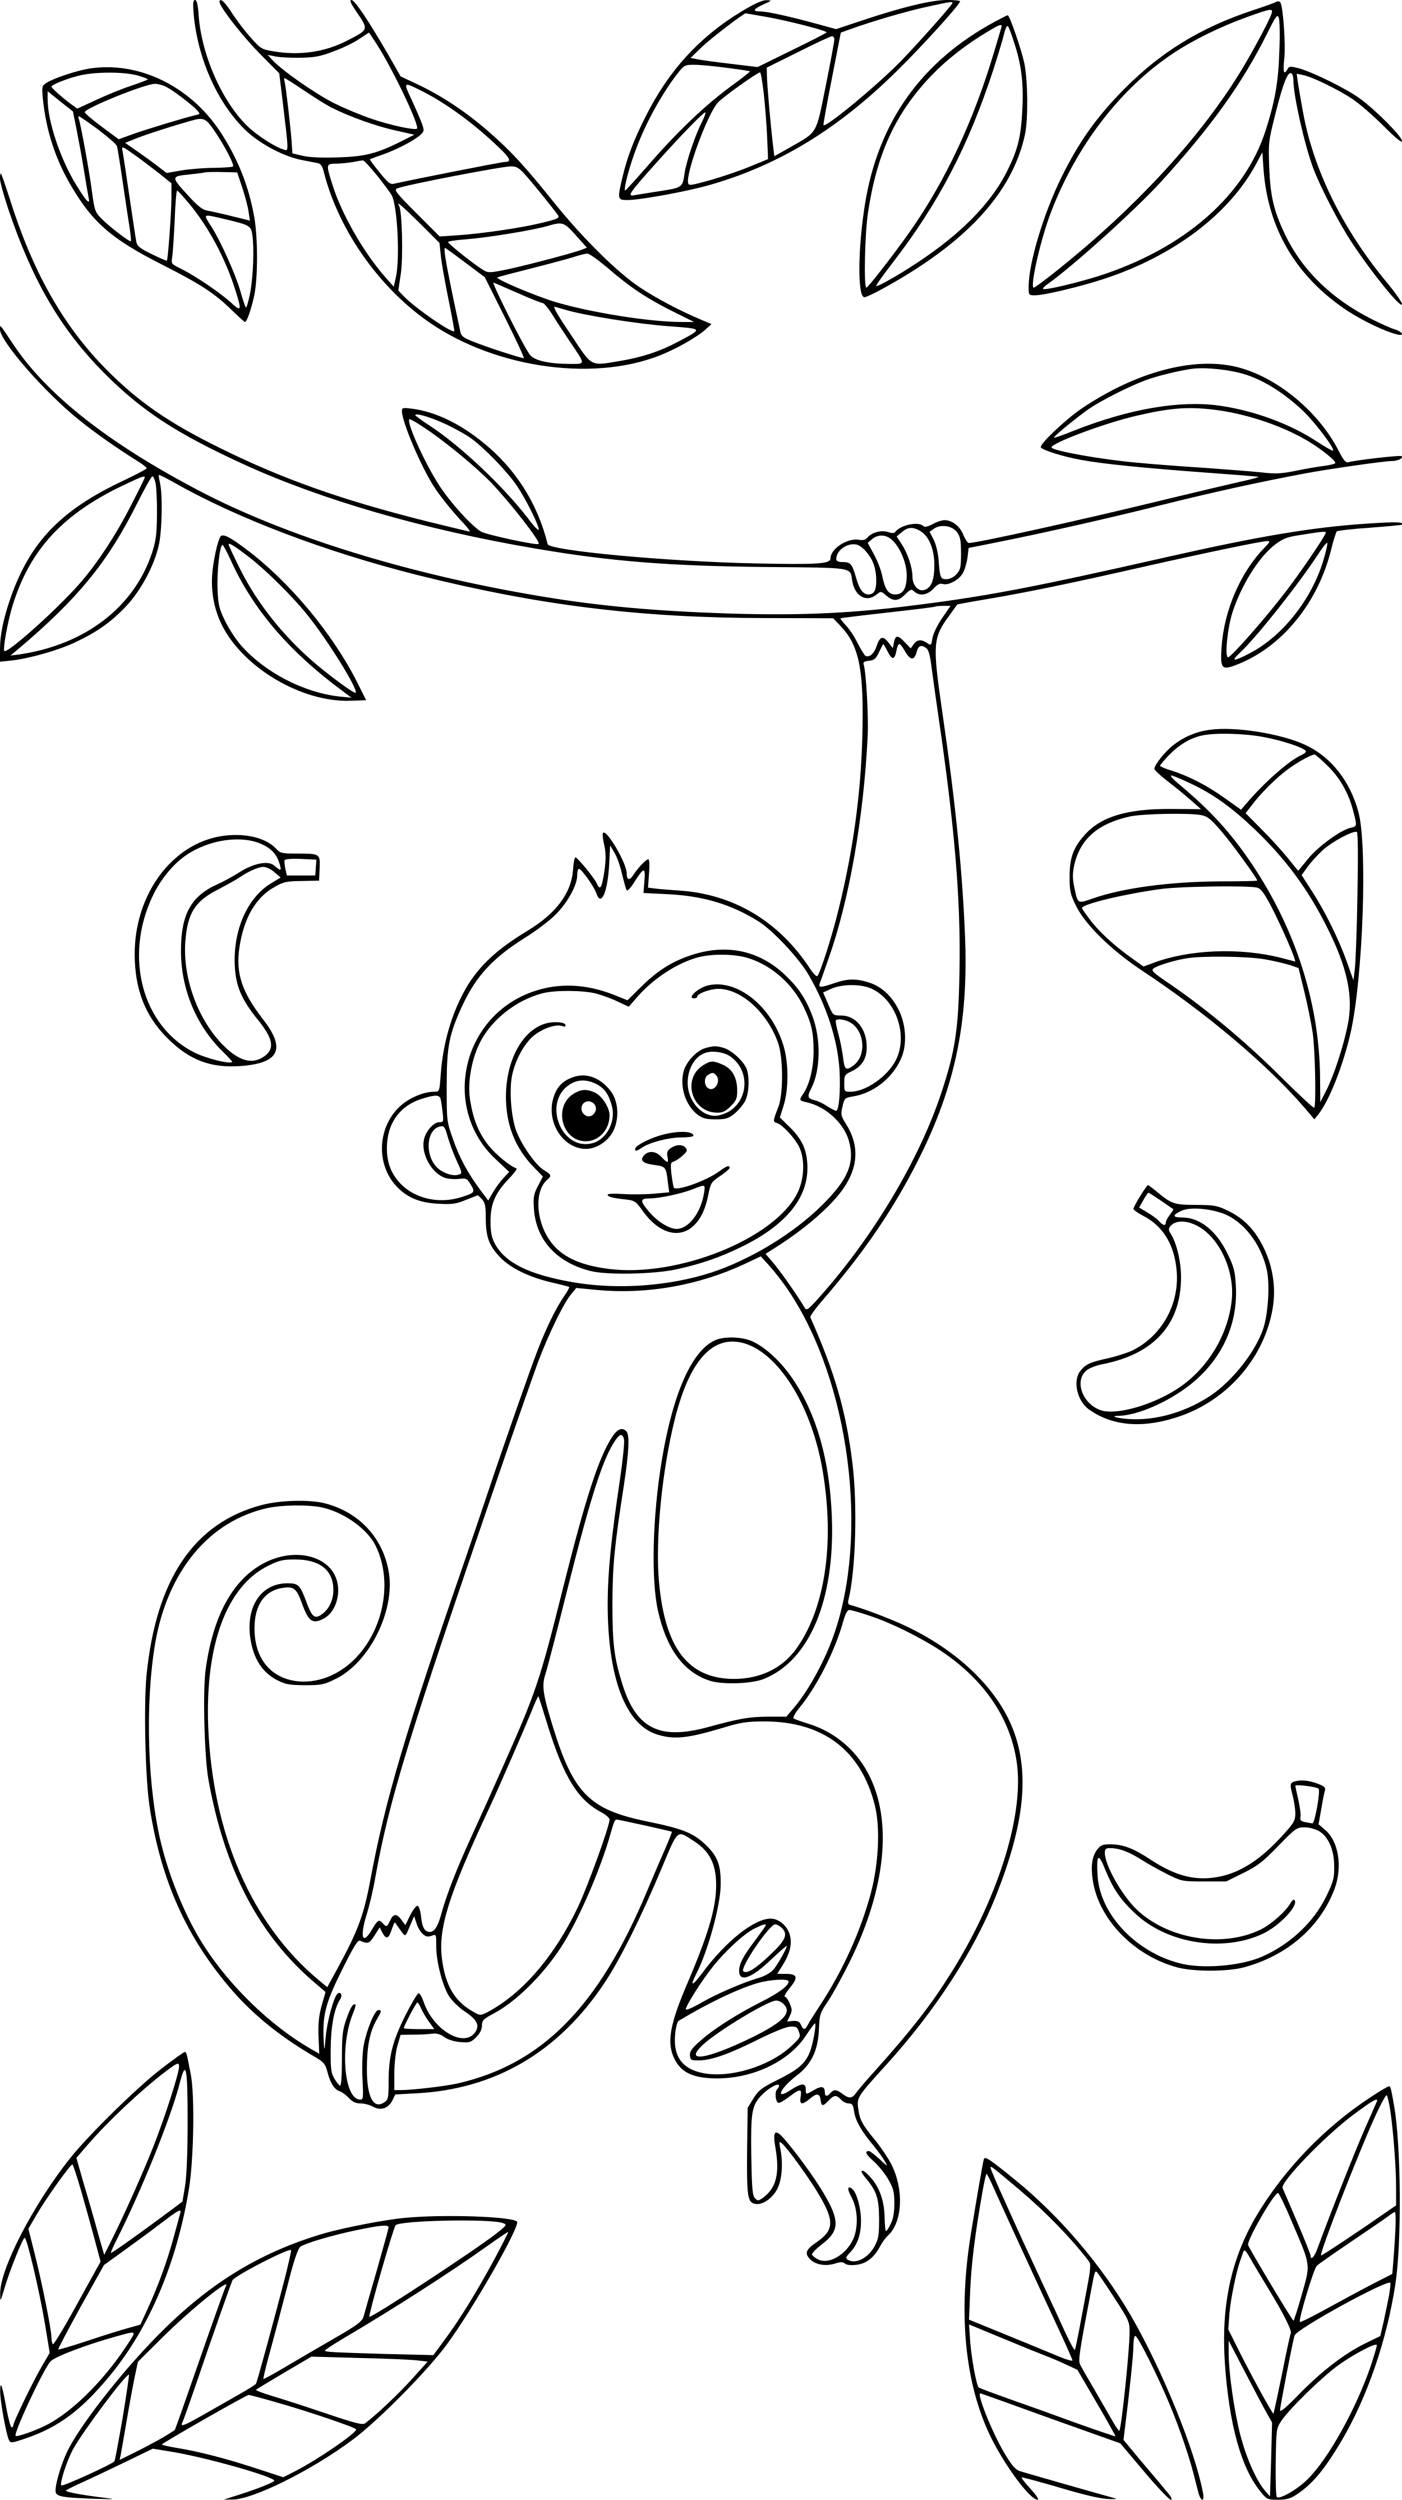 <?xml version="1.0" standalone="no"?>
<!DOCTYPE svg PUBLIC "-//W3C//DTD SVG 20010904//EN"
 "http://www.w3.org/TR/2001/REC-SVG-20010904/DTD/svg10.dtd">
<svg version="1.0" xmlns="http://www.w3.org/2000/svg"
 width="736pt" height="1312pt" viewBox="0 0 736 1312"
 preserveAspectRatio="xMidYMid meet">

<g transform="translate(0,1312) scale(0.1,-0.1)"
fill="#000000" stroke="none">
<path d="M1016 13053 c20 -241 128 -480 279 -622 75 -69 196 -133 290 -151 33
-6 70 -14 82 -16 17 -3 25 -15 33 -47 73 -289 270 -579 520 -765 344 -257 879
-342 1245 -197 84 33 195 96 238 135 l32 29 -50 21 c-114 48 -236 112 -325
171 -117 77 -302 260 -450 444 -156 195 -234 279 -355 383 -119 102 -244 184
-371 243 l-81 38 -66 116 c-104 179 -175 285 -192 285 -11 0 -5 -16 25 -60 66
-97 67 -94 -45 -152 -119 -62 -253 -81 -392 -57 -60 10 -66 14 -117 72 -30 33
-74 91 -98 128 -23 37 -49 68 -57 68 -8 1 -11 -5 -7 -16 17 -43 130 -185 217
-272 l95 -96 17 -140 c34 -283 33 -268 6 -260 -40 12 -111 56 -167 102 -142
120 -263 381 -279 601 -4 58 -10 82 -19 82 -10 0 -12 -16 -8 -67z m965 -170
c87 -138 222 -423 208 -438 -10 -10 -138 17 -237 51 -57 19 -148 57 -203 85
-98 50 -271 171 -319 224 l-25 27 40 -8 c22 -5 81 -8 130 -7 74 1 105 6 175
33 47 17 108 46 135 65 28 18 51 34 52 34 0 1 20 -29 44 -66z m-379 -242 c57
-38 121 -78 143 -88 89 -45 232 -96 328 -117 l102 -23 -65 -33 c-129 -65 -193
-82 -335 -86 -86 -3 -148 0 -185 8 l-55 13 -3 45 c-3 65 -32 312 -38 333 -3 9
-3 17 0 17 3 0 52 -31 108 -69z m613 1 c126 -63 278 -174 407 -299 58 -55 64
-73 28 -73 -17 0 -502 -96 -580 -114 -22 -5 -32 3 -78 60 -30 36 -52 67 -50
68 2 1 32 13 68 25 73 26 164 73 197 103 20 19 21 22 8 59 -8 22 -32 78 -54
125 -45 96 -45 96 54 46z m-235 -444 c36 -45 70 -91 76 -102 30 -54 44 -327
23 -428 l-12 -53 -44 50 c-113 128 -229 330 -277 483 -35 111 -35 112 17 113
23 0 62 4 87 8 25 5 50 9 55 9 6 1 39 -36 75 -80z m843 -73 c54 -66 102 -127
107 -136 8 -14 -5 -19 -83 -38 -109 -27 -315 -57 -446 -66 l-93 -6 -122 122
c-108 108 -119 123 -101 130 40 18 561 118 600 116 37 -2 44 -8 138 -122z
m-619 -177 l103 -103 7 -65 c3 -36 22 -139 40 -230 19 -91 32 -166 31 -168
-12 -13 -210 124 -267 185 l-27 28 13 87 c13 85 7 333 -9 358 -18 29 16 0 109
-92z m819 -63 l58 -65 -28 -11 c-49 -19 -345 -96 -420 -109 -71 -13 -73 -13
-110 12 -51 33 -167 127 -171 137 -1 5 41 11 95 15 107 8 349 47 428 70 79 23
85 21 148 -49z m-578 -145 l100 -75 106 -212 c59 -117 103 -213 99 -213 -15 0
-197 59 -261 85 -55 21 -68 31 -72 53 -73 339 -92 446 -80 440 5 -1 53 -37
108 -78z m746 -27 c115 -100 207 -161 344 -229 l109 -54 -66 0 c-166 0 -481
50 -666 106 -105 32 -311 119 -301 128 2 2 78 22 169 45 91 23 192 50 225 60
33 11 68 20 78 20 10 1 58 -34 108 -76z m-471 -132 c63 -28 121 -51 128 -51 7
0 29 -26 49 -57 19 -32 62 -97 95 -146 83 -123 83 -117 2 -117 -114 0 -191 18
-213 49 -38 52 -204 384 -190 378 8 -3 66 -29 129 -56z m245 -86 c97 -30 380
-75 542 -87 187 -14 186 -11 50 -83 -92 -49 -188 -81 -305 -100 -154 -26 -142
-32 -249 129 -81 120 -101 156 -90 156 1 0 25 -7 52 -15z"/>
<path d="M3893 13060 c-219 -132 -383 -310 -504 -552 -61 -121 -95 -209 -120
-313 -29 -121 -28 -125 25 -125 67 0 317 46 431 79 366 105 675 294 986 601
133 131 329 347 329 363 0 4 -31 7 -69 7 -80 0 -234 -37 -444 -107 l-138 -46
-102 28 c-150 41 -258 64 -294 65 -45 0 -41 11 15 37 45 20 46 21 16 22 -21 1
-63 -18 -131 -59z m1107 44 c0 -9 -185 -217 -272 -306 -122 -125 -391 -348
-405 -335 -2 3 18 113 44 245 l47 241 56 20 c111 40 289 92 395 115 122 27
135 29 135 20z m-969 -74 c118 -22 309 -71 308 -80 0 -3 -82 -45 -181 -93
l-181 -89 -141 17 c-78 9 -157 20 -176 24 l-35 7 60 58 c45 43 218 176 230
176 1 0 53 -9 116 -20z m349 -117 c0 -10 -20 -119 -45 -243 -52 -258 -41 -240
-187 -323 l-83 -47 -7 58 c-12 98 -32 325 -32 367 l-1 40 165 82 c91 46 171
83 178 83 6 0 12 -8 12 -17z m-565 -149 c66 -8 121 -17 122 -18 2 -2 -45 -39
-104 -82 -132 -97 -278 -236 -430 -411 -64 -73 -118 -133 -121 -133 -8 0 8 73
35 155 49 154 140 328 235 453 40 51 42 52 92 52 29 0 106 -7 171 -16z m194
-131 c7 -60 15 -162 18 -228 l5 -120 -90 -37 c-49 -21 -143 -53 -208 -72 -112
-31 -119 -32 -122 -15 -10 56 101 356 155 419 21 26 209 160 223 160 4 0 12
-48 19 -107z m-325 -155 c-35 -69 -81 -205 -90 -266 -11 -77 -11 -77 -136 -96
-62 -10 -121 -19 -130 -21 -38 -7 -22 15 126 180 124 138 238 255 248 255 5 0
-4 -24 -18 -52z"/>
<path d="M6699 13110 c-8 -5 -64 -25 -125 -45 -271 -90 -478 -217 -669 -409
-149 -150 -241 -280 -335 -471 -93 -190 -169 -445 -170 -567 0 -47 0 -48 33
-48 48 0 237 45 362 86 366 120 659 341 800 605 l32 60 6 -89 c23 -314 172
-565 440 -743 83 -54 196 -108 260 -124 42 -11 33 12 -10 26 -21 6 -74 30
-118 52 -214 107 -370 259 -460 448 -58 123 -76 198 -82 349 -5 133 -4 138 35
293 39 154 63 214 82 202 6 -4 10 -21 10 -38 0 -79 59 -340 104 -460 39 -103
137 -292 204 -392 108 -164 262 -352 262 -321 0 10 -36 61 -80 114 -230 277
-384 589 -439 890 -11 59 -23 129 -27 156 l-7 49 34 -7 c48 -9 186 -77 261
-127 35 -24 107 -86 161 -140 66 -66 97 -91 97 -79 0 24 -142 166 -224 225
-73 52 -248 138 -319 157 -44 11 -50 11 -58 -5 -19 -34 -25 -16 -17 56 8 70
-6 268 -20 293 -5 8 -13 9 -23 4z m-24 -62 c-12 -38 -110 -220 -175 -324 -217
-345 -542 -696 -944 -1018 -66 -53 -124 -96 -129 -96 -22 0 35 251 89 393 134
351 364 651 641 836 104 70 254 143 388 191 131 47 139 48 130 18z m41 -198
c-5 -162 -23 -262 -72 -415 -110 -343 -428 -620 -877 -764 -108 -34 -274 -74
-290 -68 -6 2 5 14 24 27 129 91 462 391 594 536 266 292 427 517 558 780 45
91 53 101 60 81 5 -12 7 -92 3 -177z"/>
<path d="M5224 13007 c-386 -208 -613 -526 -683 -957 -38 -236 -40 -490 -3
-490 8 0 49 19 91 42 443 242 686 506 752 813 17 84 15 284 -4 375 -17 76 -77
250 -87 250 -3 0 -32 -15 -66 -33z m32 -34 c-3 -10 -19 -64 -36 -121 -108
-364 -256 -681 -443 -947 -88 -125 -220 -294 -229 -295 -14 0 -8 281 8 389 46
313 145 528 335 726 78 81 181 162 294 229 66 40 79 44 71 19z m67 -74 c39
-117 51 -214 44 -352 -7 -144 -23 -211 -79 -323 -77 -156 -218 -306 -423 -449
-111 -78 -265 -167 -265 -155 0 6 38 58 83 117 243 314 400 614 532 1018 23
72 48 154 55 183 7 30 16 50 21 45 4 -4 19 -42 32 -84z"/>
<path d="M468 12760 c-67 -11 -188 -51 -224 -75 -24 -16 -25 -19 -19 -83 17
-168 66 -319 151 -462 113 -191 212 -276 479 -411 200 -102 273 -149 364 -239
34 -33 64 -60 67 -60 10 0 34 70 49 141 19 91 19 299 0 408 -29 166 -88 312
-181 453 -160 239 -429 368 -686 328z m254 -36 c32 -9 56 -19 54 -21 -3 -3
-43 -18 -90 -34 -46 -15 -129 -49 -182 -74 l-98 -45 -31 22 c-43 31 -105 86
-105 93 0 11 91 46 153 60 88 19 229 18 299 -1z m151 -60 c38 -20 134 -93 161
-122 18 -21 18 -21 -10 -27 -52 -12 -268 -77 -335 -102 l-66 -24 -89 66 c-49
36 -89 71 -89 76 0 21 314 148 368 149 15 0 42 -7 60 -16z m-472 -219 c10 -50
28 -146 39 -215 11 -69 23 -135 25 -147 10 -42 -10 -23 -61 60 -86 138 -154
339 -154 457 l0 41 66 -53 67 -53 18 -90z m113 -4 c52 -39 97 -78 100 -88 3
-10 17 -97 31 -193 14 -96 30 -204 36 -239 5 -35 8 -65 6 -67 -6 -6 -116 79
-156 120 -32 33 -35 43 -48 138 -13 103 -59 355 -69 383 -4 8 -3 15 0 15 3 0
49 -31 100 -69z m614 -11 c54 -80 103 -175 95 -184 -4 -3 -47 -6 -97 -7 -50 0
-127 -6 -171 -13 l-80 -14 -50 38 c-27 21 -76 56 -109 79 l-59 41 47 19 c42
18 159 57 291 95 75 22 84 18 133 -54z m-413 -129 c28 -20 80 -60 118 -89 l67
-54 0 -73 c0 -75 -18 -327 -24 -333 -2 -2 -38 14 -79 34 -60 29 -77 42 -81 63
-3 14 -19 121 -36 236 -17 116 -33 223 -36 239 -7 32 -8 33 71 -23z m557 -166
c14 -44 30 -101 33 -127 l7 -46 -93 23 c-52 13 -110 26 -129 29 -28 5 -51 23
-109 87 -84 92 -84 94 19 104 36 4 70 8 75 10 6 2 46 3 90 2 l80 -2 27 -80z
m-278 -85 c103 -125 188 -285 240 -448 37 -116 34 -122 -26 -66 -60 53 -189
140 -261 175 -47 23 -49 25 -43 59 3 19 9 106 13 193 3 86 9 157 13 157 3 0
32 -32 64 -70z m186 -80 c127 -30 137 -35 144 -78 11 -68 6 -216 -10 -305 -9
-49 -20 -85 -24 -80 -3 4 -17 44 -29 88 -25 86 -103 260 -151 335 -45 70 -49
68 70 40z"/>
<path d="M0 12182 c0 -15 19 -86 43 -158 127 -377 275 -631 502 -860 199 -200
376 -316 730 -479 410 -188 951 -345 1535 -444 398 -68 704 -92 1215 -97 466
-4 437 0 449 -73 13 -80 74 -115 127 -72 23 19 24 19 52 -5 38 -32 62 -30 99
6 28 28 32 30 48 15 27 -25 69 -19 101 16 20 22 34 29 48 24 29 -9 84 20 105
56 10 17 21 54 25 82 l6 51 165 33 c230 46 576 124 830 188 279 70 530 125
770 170 122 23 416 65 453 65 35 0 66 15 55 26 -6 6 -241 -21 -280 -32 -13 -4
-25 10 -49 57 -106 210 -330 394 -541 444 -225 53 -526 -28 -808 -218 -87 -59
-225 -190 -216 -205 9 -15 118 -49 212 -66 114 -21 325 -42 648 -66 153 -11
281 -21 283 -23 1 -2 -43 -14 -99 -26 -57 -13 -231 -54 -388 -92 -433 -106
-990 -229 -1034 -229 -6 0 -19 19 -29 43 -18 46 -59 77 -99 77 -13 0 -41 -9
-62 -21 -27 -14 -42 -17 -49 -10 -26 26 -123 5 -148 -32 -4 -6 -18 -6 -35 0
-36 12 -84 0 -108 -26 -13 -15 -26 -18 -46 -14 -60 11 -150 -47 -150 -97 0
-30 -64 -34 -400 -27 -459 10 -1076 67 -1085 101 -53 215 -170 398 -341 535
-123 100 -250 160 -371 176 -49 6 -53 5 -53 -13 0 -55 98 -287 168 -396 32
-50 101 -136 156 -193 22 -24 36 -43 32 -43 -5 0 -108 25 -230 55 -439 110
-750 220 -1076 381 -275 135 -435 246 -605 418 -225 229 -384 510 -505 896
-23 71 -43 130 -46 130 -2 0 -4 -13 -4 -28z m6542 -1029 c98 -32 200 -97 297
-188 65 -62 169 -200 159 -210 -3 -3 -42 20 -87 49 -138 91 -331 162 -510 187
-208 29 -475 -17 -765 -132 -54 -22 -100 -38 -103 -36 -4 5 109 98 182 150 59
41 209 118 298 151 59 22 168 49 242 60 71 10 206 -4 287 -31z m-172 -183
c162 -19 348 -79 488 -160 69 -40 152 -105 152 -120 0 -4 -26 -11 -57 -15 -32
-4 -99 -15 -150 -26 -75 -15 -106 -17 -175 -9 -46 5 -186 16 -313 25 -126 8
-279 20 -340 26 -196 17 -455 64 -455 81 0 23 290 131 451 167 173 40 264 47
399 31z m-4024 -79 c44 -21 101 -53 125 -70 72 -52 195 -179 244 -253 49 -73
118 -213 113 -229 -2 -5 -29 23 -59 64 -131 169 -355 380 -515 484 -40 26 -74
51 -74 54 0 14 88 -13 166 -50z m-108 -23 c106 -71 264 -202 343 -284 104
-110 258 -308 247 -319 -9 -9 -277 49 -303 65 -52 32 -160 151 -219 242 -80
123 -180 348 -155 348 5 0 45 -23 87 -52z m2786 -541 c17 -24 21 -43 21 -112
0 -74 -3 -86 -24 -109 -15 -16 -35 -26 -53 -26 -31 0 -34 7 -41 106 -3 33 -14
79 -26 102 l-21 41 23 16 c35 25 96 16 121 -18z m-193 6 c46 -27 74 -95 74
-179 0 -81 -17 -121 -54 -131 -32 -8 -61 26 -61 72 0 46 -25 121 -56 168 l-27
41 27 23 c32 27 58 29 97 6z m-147 -48 c42 -39 76 -121 76 -185 0 -68 -19
-100 -60 -100 -36 0 -54 25 -69 99 -6 30 -26 81 -44 113 l-32 59 24 20 c32 26
73 24 105 -6z m-134 -64 c35 -42 50 -87 50 -151 0 -49 -13 -70 -41 -70 -28 0
-48 27 -65 88 -21 73 -29 82 -70 82 -24 0 -34 5 -34 16 0 45 57 86 106 76 14
-2 38 -21 54 -41z"/>
<path d="M0 11391 c0 -61 236 -332 415 -475 82 -67 204 -152 313 -220 23 -14
42 -30 42 -34 0 -4 -56 -33 -123 -65 -331 -156 -491 -324 -594 -622 -36 -106
-53 -189 -53 -262 l0 -66 58 6 c94 10 246 53 335 95 116 54 190 107 269 190
79 84 151 219 173 327 16 78 19 259 5 320 -5 22 -8 41 -6 42 2 2 36 -15 77
-38 332 -189 798 -366 1284 -488 632 -158 1160 -224 1824 -225 l355 -1 38 -40
c99 -104 124 -229 115 -579 -8 -305 -48 -597 -124 -906 -34 -141 -97 -337
-112 -353 -4 -4 -20 11 -36 35 -164 252 -403 395 -690 414 -44 3 -99 7 -122
10 l-41 5 5 74 c4 45 2 75 -4 75 -11 0 -54 -45 -78 -82 -20 -32 -35 -28 -35 8
0 53 -105 232 -124 213 -4 -4 -2 -26 3 -50 14 -57 13 -98 0 -176 -12 -67 -20
-76 -36 -40 -13 29 -102 137 -112 137 -5 0 -11 -31 -13 -68 -9 -120 -90 -228
-240 -318 -156 -94 -250 -181 -318 -294 -75 -128 -124 -289 -136 -456 -7 -94
-7 -94 -34 -94 -54 0 -127 -30 -175 -72 -124 -109 -134 -309 -22 -426 55 -58
120 -85 218 -90 74 -4 94 -1 147 21 l61 24 21 -21 c16 -18 20 -35 20 -95 0
-98 15 -144 68 -202 54 -61 152 -110 277 -140 50 -11 92 -22 93 -24 2 -2 -9
-23 -26 -47 -41 -60 -94 -166 -137 -278 -37 -93 -195 -546 -261 -745 -18 -55
-74 -219 -124 -365 -315 -912 -417 -1256 -495 -1673 -35 -189 -65 -270 -174
-470 l-53 -97 -48 40 c-350 293 -555 767 -577 1330 -16 430 98 735 315 842 56
28 76 33 141 33 130 0 201 -56 201 -160 0 -56 -24 -104 -65 -131 -33 -22 -48
-9 -75 64 -35 94 -43 102 -101 102 -147 0 -229 -138 -189 -320 20 -90 64 -151
134 -188 45 -23 63 -26 146 -27 88 0 101 3 162 33 176 86 310 352 280 554 -28
184 -157 324 -342 369 -80 19 -230 15 -325 -10 -356 -93 -556 -389 -606 -896
-15 -154 -6 -542 16 -685 59 -390 196 -693 434 -967 117 -134 258 -247 443
-354 38 -23 47 -34 57 -74 15 -58 36 -92 64 -101 12 -4 34 -20 48 -35 20 -21
36 -29 62 -29 20 0 49 -8 65 -17 40 -23 81 -9 102 33 l15 31 110 6 c412 21
745 215 986 576 82 121 196 351 304 609 87 207 77 198 172 136 69 -45 104
-104 111 -189 10 -131 -28 -272 -156 -570 -88 -208 -103 -302 -59 -386 34 -64
89 -92 192 -97 200 -10 405 83 497 226 23 34 43 62 46 62 10 0 -11 -114 -28
-154 -25 -59 -62 -90 -171 -144 -82 -41 -97 -53 -124 -96 l-30 -49 -3 -226
c-2 -246 2 -274 48 -279 37 -4 86 32 111 80 24 46 31 137 15 212 -7 36 -6 39
9 26 29 -24 151 -193 199 -277 77 -132 73 -180 -18 -242 -55 -38 -63 -57 -35
-87 28 -30 80 -40 131 -25 30 10 43 10 54 0 9 -7 32 -10 60 -6 51 5 94 39 124
97 10 19 28 44 40 55 78 70 87 242 19 376 -15 30 -53 87 -84 125 -70 85 -82
108 -90 170 -7 56 -2 62 146 225 258 284 461 596 578 890 149 375 177 643 90
870 -83 217 -293 418 -569 547 -86 40 -222 91 -289 109 -8 2 -11 11 -7 26 38
151 48 498 21 717 -34 276 -92 475 -221 766 -3 5 28 48 68 94 188 217 328 416
449 637 228 420 312 769 296 1243 -12 341 -49 715 -122 1215 -50 344 -47 378
37 492 23 32 42 59 43 60 0 1 70 14 154 28 202 34 427 80 801 165 355 80 643
140 672 140 18 0 15 -5 -16 -37 -123 -126 -210 -327 -223 -518 -8 -119 0 -126
89 -90 230 93 414 319 484 592 13 54 28 101 32 104 4 4 81 13 172 19 91 7 167
14 169 16 16 15 -31 16 -192 5 -281 -19 -561 -66 -1042 -175 -732 -166 -967
-210 -1390 -261 -301 -36 -562 -46 -914 -35 -387 13 -677 39 -986 91 -690 115
-1332 313 -1791 554 -475 249 -798 503 -974 767 -75 112 -70 107 -70 79z m760
-777 c0 -3 -31 -67 -70 -142 -80 -159 -187 -321 -280 -424 -123 -138 -372
-359 -387 -345 -9 10 17 154 44 242 91 290 260 474 576 626 101 48 117 54 117
43z m57 -31 c4 -21 8 -94 7 -163 -1 -105 -5 -137 -26 -202 -95 -286 -353 -483
-698 -533 l-45 -6 45 38 c312 264 467 455 620 761 39 78 75 142 80 142 5 0 13
-17 17 -37z m6143 -259 c0 -13 -137 -215 -214 -314 -109 -142 -284 -340 -299
-340 -19 0 -3 157 24 239 47 142 136 284 219 350 40 31 63 41 117 50 132 21
153 24 153 15z m-15 -152 c-62 -201 -214 -392 -383 -480 -84 -44 -103 -45 -56
-1 87 80 311 362 415 522 24 37 45 63 47 57 2 -6 -8 -50 -23 -98z m-1999 -296
c-25 -36 -47 -82 -51 -105 -6 -39 -8 -40 -28 -26 -30 21 -53 19 -71 -7 l-15
-21 -30 31 c-37 40 -50 40 -58 1 l-6 -31 -24 31 c-29 37 -45 30 -63 -25 -12
-36 -39 -57 -57 -46 -6 4 -24 34 -41 67 -16 33 -44 75 -62 93 -17 19 -30 35
-28 37 1 1 113 15 248 30 135 15 247 29 249 31 2 2 22 4 43 4 l38 0 -44 -64z
m-286 -176 c24 -46 36 -45 46 5 3 19 10 35 15 35 5 0 19 -18 31 -40 27 -47 48
-48 60 -2 9 34 24 40 51 20 12 -9 20 -39 27 -98 6 -47 22 -159 35 -250 87
-591 119 -973 112 -1345 -5 -307 -22 -419 -95 -640 -116 -351 -358 -757 -641
-1074 -57 -64 -67 -71 -76 -56 -37 63 -124 187 -161 231 l-45 53 58 37 c155
99 289 216 351 307 79 114 83 228 13 338 -27 43 -28 50 -18 92 10 43 12 45 53
52 106 16 207 94 253 196 33 71 29 175 -9 254 -37 77 -94 130 -164 150 -66 20
-109 18 -176 -5 -70 -24 -84 -25 -77 -2 4 9 25 69 47 132 107 301 184 736 205
1166 5 101 -8 336 -21 376 -4 13 2 17 28 20 28 3 36 10 53 46 11 23 21 42 22
42 1 0 12 -18 23 -40z m-1394 -1170 c10 -41 21 -79 24 -83 4 -5 22 14 39 42
52 81 60 82 54 8 l-5 -64 123 -6 c190 -9 337 -53 481 -143 75 -47 211 -192
262 -279 95 -163 153 -342 163 -500 6 -108 -2 -215 -18 -215 -5 0 -26 11 -47
24 -20 14 -49 28 -65 31 -38 10 -41 19 -18 63 49 96 51 258 6 379 -34 90 -73
149 -143 215 -140 134 -320 169 -513 98 -94 -34 -165 -81 -249 -165 l-66 -65
-75 30 c-147 57 -289 62 -422 15 -375 -131 -481 -615 -193 -881 l69 -65 -30
-32 c-17 -18 -41 -51 -55 -75 l-25 -43 -40 53 c-68 92 -111 171 -145 269 -33
93 -33 96 -33 279 0 210 13 273 84 426 73 154 159 247 330 354 56 35 126 88
156 118 63 62 115 155 115 207 0 19 4 35 9 35 13 0 80 -93 92 -130 25 -71 59
7 67 154 l5 99 23 -39 c13 -21 31 -72 40 -114z m663 -439 c121 -38 230 -133
289 -254 42 -88 53 -134 53 -235 0 -89 -22 -176 -55 -224 -22 -31 -20 -35 17
-43 101 -22 195 -107 223 -201 33 -116 -3 -204 -140 -339 -151 -150 -379 -288
-585 -355 -221 -71 -491 -90 -723 -50 -231 40 -357 102 -411 204 -16 31 -22
59 -22 116 0 92 25 149 97 224 27 28 45 52 39 54 -34 11 -110 74 -147 121 -52
66 -80 136 -96 237 -15 93 8 219 55 309 62 117 188 215 322 251 66 18 216 17
285 -1 30 -8 81 -26 113 -42 l58 -27 45 52 c85 97 208 177 317 207 76 20 194
19 266 -4z m646 -160 c130 -59 194 -248 127 -377 -44 -85 -158 -164 -237 -164
-33 0 -33 1 -33 45 0 42 2 45 42 64 52 26 76 65 76 125 0 96 -57 166 -134 166
-43 0 -43 0 -69 61 l-26 60 42 19 c56 26 158 26 212 1z m-116 -175 c79 -41 92
-172 24 -226 -41 -32 -50 -26 -57 39 -4 33 -15 89 -25 125 -10 36 -16 68 -13
71 10 9 43 5 71 -9z m-2145 -408 c3 -13 7 -44 10 -70 5 -45 4 -48 -18 -48 -30
0 -73 -49 -81 -94 -14 -72 38 -168 105 -196 17 -7 50 -10 75 -8 43 5 46 4 66
-29 25 -41 22 -44 -55 -68 -113 -34 -237 -6 -312 71 -56 58 -78 124 -72 214 8
114 73 198 180 232 75 24 97 23 102 -4z m35 -190 c8 -29 28 -85 46 -125 32
-69 33 -72 13 -78 -26 -9 -65 2 -99 25 -84 60 -76 225 12 229 10 1 19 -15 28
-51z m1789 -810 c322 -477 427 -1288 236 -1818 -50 -140 -138 -297 -216 -385
l-30 -35 -97 0 c-99 -1 -147 -9 -315 -55 -254 -69 -376 -8 -449 226 -43 138
-52 209 -52 424 1 204 10 295 61 625 26 171 30 260 12 278 -21 21 -45 13 -71
-25 -70 -102 -140 -315 -257 -781 -128 -512 -145 -562 -330 -977 -61 -137 -75
-169 -160 -355 -74 -162 -126 -297 -151 -387 -19 -73 -38 -103 -63 -103 -26 1
-39 22 -45 76 -3 31 -11 59 -18 61 -7 3 -24 -19 -39 -48 l-26 -53 -20 27 c-26
35 -43 34 -60 -3 -15 -34 -20 -36 -38 -15 -19 23 -27 19 -56 -30 -50 -87 -67
-47 -30 74 15 47 36 136 46 196 75 413 165 707 643 2100 90 264 186 536 211
605 55 146 135 311 174 357 l27 33 115 -11 c257 -23 525 24 765 135 l89 42 47
-52 c26 -29 70 -85 97 -126z m-862 -783 c3 -13 -6 -106 -21 -207 -48 -324 -64
-488 -65 -653 0 -393 94 -640 264 -690 88 -26 156 -19 346 38 90 27 120 32
215 32 306 -1 504 -151 577 -438 30 -118 21 -306 -21 -466 -54 -199 -145 -401
-266 -586 -29 -44 -58 -90 -64 -102 -15 -29 -24 -29 -36 -1 -8 18 -17 22 -42
21 l-31 -3 14 29 c13 26 13 34 0 65 -8 20 -20 36 -26 36 -6 0 5 20 25 45 47
56 42 75 -20 75 l-45 0 27 43 c39 61 52 113 40 159 -12 49 -58 88 -101 88 -86
0 -234 -117 -359 -285 -55 -73 -67 -74 -30 -1 59 115 124 352 126 456 3 108
-14 155 -77 216 -65 63 -121 86 -309 124 -301 62 -385 145 -493 492 -55 178
-61 221 -40 284 9 27 61 227 115 444 125 496 188 690 253 783 24 33 36 34 44
2z m-1595 -355 c116 -22 243 -110 289 -199 119 -236 7 -574 -227 -683 -115
-54 -244 -43 -323 28 -55 50 -83 122 -84 214 -1 128 55 206 157 217 50 6 65
-7 92 -82 35 -97 56 -111 115 -80 58 30 90 121 69 197 -34 129 -212 177 -371
100 -171 -83 -280 -277 -319 -569 -15 -117 -6 -459 16 -578 87 -477 268 -819
567 -1070 l47 -40 -20 -70 c-15 -54 -19 -92 -17 -162 l4 -92 -46 26 c-209 121
-421 326 -558 538 -90 139 -175 339 -222 523 -76 296 -90 746 -35 1069 66 379
284 641 590 708 74 16 204 18 276 5z m2886 -571 c110 -36 269 -115 373 -184
233 -155 373 -367 400 -604 31 -276 -107 -707 -351 -1092 -103 -164 -205 -295
-386 -497 -51 -56 -100 -114 -109 -127 -20 -30 -38 -31 -71 -5 -31 24 -46 25
-63 5 -17 -21 -30 -19 -30 4 0 31 -18 34 -56 12 -44 -26 -44 -26 -44 4 0 34
-24 32 -80 -5 -83 -55 -57 7 32 76 77 58 112 132 117 241 3 80 5 86 48 150 25
37 75 129 112 203 193 389 228 750 98 993 -65 124 -178 218 -311 259 -39 12
-75 25 -80 29 -5 4 9 29 31 56 91 110 187 300 229 451 12 43 22 62 33 62 9 0
58 -14 108 -31z m-1692 -574 c84 -271 158 -391 280 -456 25 -13 45 -31 45 -39
0 -34 -115 -352 -166 -459 -124 -261 -296 -460 -481 -555 -30 -15 -34 -15 -70
6 -95 53 -144 136 -162 271 -23 162 31 335 252 807 49 105 177 399 217 497 18
46 35 82 36 80 2 -1 24 -70 49 -152z m510 -526 c77 -17 141 -32 142 -33 2 -1
-15 -43 -36 -92 -22 -49 -65 -150 -96 -224 -253 -602 -548 -902 -988 -1004
-64 -15 -241 -36 -303 -36 l-34 0 0 87 c0 50 7 111 16 145 l17 58 66 1 c36 0
81 2 99 5 24 3 43 -2 65 -18 18 -13 50 -23 83 -26 49 -4 56 -2 84 26 20 20 30
40 30 61 0 26 7 34 60 62 119 63 258 200 356 350 87 133 206 405 259 594 19
67 23 75 33 75 4 0 70 -14 147 -31z m-1164 -571 c15 -13 26 -15 45 -8 24 9 24
9 24 -54 0 -81 32 -206 67 -263 16 -24 52 -60 81 -79 66 -44 81 -73 58 -108
-57 -88 -222 8 -272 157 -9 26 -21 47 -27 45 -7 -2 -38 -55 -70 -118 -66 -133
-87 -213 -87 -347 0 -81 -2 -94 -21 -106 -58 -41 -93 25 -93 173 0 118 15 195
50 257 28 48 29 53 10 53 -19 0 -63 -107 -77 -187 -7 -40 -9 -110 -6 -175 5
-99 4 -108 -12 -108 -86 0 -108 283 -37 455 9 21 14 40 12 43 -11 11 -26 -13
-48 -76 -20 -58 -23 -87 -23 -209 0 -90 -4 -142 -10 -140 -5 2 -19 19 -30 38
-17 29 -20 51 -19 154 1 121 18 213 50 262 14 23 1 44 -16 27 -19 -20 -53
-145 -60 -224 -6 -73 -8 -78 -10 -35 -9 146 6 207 99 393 58 116 79 151 91
146 42 -18 49 -15 76 27 l27 43 14 -27 c18 -34 31 -34 44 1 22 61 20 58 32 38
7 -10 20 -28 29 -40 16 -21 17 -20 39 33 l23 54 13 -39 c7 -22 22 -47 34 -56z
m1799 47 c0 -3 -25 -38 -55 -78 -63 -83 -85 -124 -85 -161 0 -63 66 -40 172
63 43 40 78 71 78 67 0 -14 -50 -102 -72 -126 -13 -14 -43 -31 -68 -39 -87
-25 -224 -84 -306 -131 -46 -27 -84 -43 -84 -36 0 18 84 151 140 221 67 85
167 177 221 203 44 22 59 26 59 17z m82 -12 c37 -34 24 -66 -63 -147 -75 -71
-120 -98 -137 -82 -18 18 137 245 167 246 8 0 23 -7 33 -17z m38 -283 c0 -22
-51 -60 -140 -105 -131 -66 -255 -145 -323 -206 -47 -41 -57 -57 -55 -78 3
-24 7 -26 49 -25 63 0 161 35 312 111 75 37 143 65 165 66 31 2 37 -2 46 -27
10 -27 7 -31 -42 -77 -115 -106 -325 -169 -465 -139 -106 22 -153 87 -143 200
3 36 11 68 18 73 150 91 310 168 413 198 67 20 165 25 165 9z m-28 -117 c49
-45 2 -95 -165 -177 -236 -115 -358 -134 -260 -41 75 72 344 234 387 235 11 0
28 -7 38 -17z m-1902 -23 c7 -17 26 -49 41 -70 l29 -40 -80 0 c-44 0 -80 2
-80 5 0 12 65 135 71 135 4 0 12 -14 19 -30z m1880 -408 c0 -4 -5 -13 -11 -19
-13 -13 -8 -65 7 -70 6 -2 31 12 57 32 58 44 67 44 60 0 -7 -43 7 -45 49 -10
36 31 52 28 56 -8 4 -33 12 -34 42 -2 28 30 41 31 65 5 10 -11 28 -20 40 -20
19 0 24 -7 29 -44 7 -47 39 -103 102 -178 21 -26 48 -62 58 -80 19 -33 19 -33
-27 10 -26 23 -50 42 -55 42 -25 0 -17 -17 26 -55 26 -24 61 -67 77 -97 25
-44 30 -64 30 -123 0 -48 -6 -82 -19 -107 -10 -21 -21 -38 -25 -38 -3 0 -6 31
-7 68 -1 88 -26 161 -74 214 -43 49 -67 46 -26 -3 58 -69 70 -106 71 -214 0
-85 -3 -106 -23 -143 -34 -64 -101 -98 -142 -72 -12 8 -10 14 12 37 39 41 58
94 58 166 0 68 -22 148 -46 168 -25 21 -28 0 -5 -41 28 -51 37 -125 21 -190
-23 -96 -129 -171 -195 -139 -16 8 -30 19 -32 26 -2 6 21 30 51 53 94 71 96
124 9 270 -45 77 -144 213 -207 285 -48 55 -61 41 -45 -49 23 -134 4 -209 -64
-260 -25 -18 -29 -19 -43 -4 -14 13 -17 49 -20 220 -3 220 2 260 43 309 38 45
103 83 103 61z"/>
<path d="M3721 7949 c-54 -11 -118 -69 -77 -69 9 0 16 4 16 9 0 16 68 41 112
41 118 -1 253 -121 311 -279 29 -76 30 -272 3 -341 -29 -75 -29 -78 -8 -84 29
-9 89 -73 115 -121 34 -64 31 -173 -8 -249 -120 -238 -628 -442 -989 -396
-158 20 -255 67 -313 154 -72 106 -76 260 -9 315 23 19 20 27 -18 49 -43 26
-117 130 -146 207 -27 73 -38 217 -21 294 17 78 60 158 108 201 46 40 118 66
153 55 16 -5 21 -4 18 6 -3 10 -22 14 -55 14 -144 -1 -256 -171 -257 -390 0
-149 48 -271 150 -375 l44 -45 -26 -50 c-23 -44 -25 -59 -21 -121 12 -163 119
-280 297 -325 88 -22 333 -17 452 9 128 28 232 64 343 119 239 117 355 265
343 437 -5 78 -30 129 -93 191 l-51 50 19 60 c28 87 28 229 -1 320 -62 203
-240 346 -391 314z"/>
<path d="M3703 7619 c-46 -13 -100 -71 -114 -121 -22 -82 10 -181 75 -230 25
-18 44 -23 93 -23 53 0 66 4 99 30 20 17 45 46 55 65 23 42 25 139 5 178 -22
42 -79 91 -117 102 -40 12 -53 11 -96 -1z m128 -42 c126 -85 91 -280 -57 -311
-81 -18 -164 70 -164 171 0 73 37 137 90 156 37 14 98 6 131 -16z"/>
<path d="M3693 7530 c-115 -70 -63 -250 73 -250 28 0 44 8 70 34 29 29 34 41
34 81 0 68 -25 114 -74 136 -52 23 -64 23 -103 -1z m65 -52 c32 -32 -9 -96
-44 -67 -19 16 -18 56 4 68 22 13 26 13 40 -1z"/>
<path d="M3007 7466 c-56 -20 -86 -53 -103 -112 -36 -126 53 -264 172 -264 56
0 118 41 144 95 33 68 26 160 -17 212 -55 69 -127 94 -196 69z m122 -35 c45
-23 66 -53 83 -115 22 -82 -27 -176 -101 -196 -163 -44 -265 212 -122 307 42
28 90 29 140 4z"/>
<path d="M3012 7380 c-109 -67 -63 -250 63 -250 69 0 125 61 125 136 0 40 -39
101 -76 119 -43 20 -72 19 -112 -5z m108 -55 c26 -32 -13 -81 -47 -59 -35 22
-23 74 17 74 10 0 23 -7 30 -15z"/>
<path d="M3485 7166 c-65 -16 -142 -54 -149 -72 -7 -18 4 -18 30 0 40 29 143
56 209 56 36 0 65 4 65 9 0 24 -75 27 -155 7z"/>
<path d="M3521 7094 c-18 -13 -22 -23 -17 -45 7 -36 1 -36 -33 0 -29 31 -69
33 -92 5 -21 -25 -2 -41 54 -48 62 -8 64 -11 73 -91 l7 -53 -79 -7 c-43 -4
-115 -5 -161 -2 -46 3 -83 2 -83 -3 0 -11 20 -17 90 -25 53 -6 57 -9 95 -62
81 -114 187 -146 261 -81 42 37 68 91 84 175 11 54 15 60 61 91 27 18 49 37
49 42 0 16 -14 12 -56 -19 -67 -49 -224 -105 -237 -84 -2 4 -8 36 -12 70 -6
55 -5 62 13 67 11 4 32 18 47 32 22 20 25 27 15 39 -16 20 -50 19 -79 -1z
m175 -236 c-17 -104 -81 -188 -144 -188 -38 0 -97 36 -141 86 -52 60 -53 74
-2 74 52 0 165 24 227 48 68 27 67 27 60 -20z"/>
<path d="M3755 6086 c-122 -53 -222 -278 -280 -626 -50 -299 -58 -632 -20
-798 45 -198 135 -319 270 -363 66 -22 220 -17 285 9 239 96 373 413 357 847
-11 300 -79 540 -205 727 -58 86 -135 159 -204 194 -54 28 -152 32 -203 10z
m166 -21 c179 -64 343 -338 398 -666 64 -382 11 -728 -142 -937 -73 -99 -186
-153 -322 -154 -242 0 -365 160 -396 514 -19 225 17 586 85 855 80 316 208
447 377 388z"/>
<path d="M1157 10303 c-16 -26 -38 -129 -43 -198 -7 -93 11 -186 52 -268 114
-224 420 -404 674 -395 l82 3 -46 92 c-129 257 -359 533 -586 702 -88 66 -122
82 -133 64z m153 -109 c86 -66 232 -211 304 -302 110 -137 268 -393 253 -408
-6 -6 -111 70 -197 141 -173 144 -316 321 -410 509 -33 66 -60 124 -60 129 0
11 34 -10 110 -69z m-96 -20 c117 -256 306 -476 586 -682 l45 -34 -61 6 c-187
20 -393 126 -518 268 -26 29 -64 87 -84 128 -32 66 -37 86 -40 169 -4 90 12
231 26 231 4 0 25 -39 46 -86z"/>
<path d="M6347 9289 c-71 -10 -135 -38 -189 -81 -43 -34 -98 -103 -98 -123 0
-7 33 -37 73 -68 39 -30 94 -75 122 -100 l50 -44 -155 1 c-230 2 -368 -39
-454 -134 -61 -68 -81 -121 -81 -220 0 -77 3 -92 34 -155 48 -98 187 -234 346
-339 337 -223 659 -494 854 -721 l51 -60 20 25 c59 74 132 261 171 433 64 289
88 970 41 1152 -43 163 -143 291 -277 354 -129 61 -377 100 -508 80z m290 -38
c94 -18 198 -52 217 -71 5 -5 -3 -14 -20 -22 -65 -28 -200 -147 -296 -261
l-23 -27 -84 60 c-92 66 -192 118 -283 146 -32 10 -58 21 -58 25 0 4 22 30 48
57 52 53 108 87 169 101 68 16 227 12 330 -8z m331 -149 c65 -63 112 -144 136
-239 21 -80 21 -80 -15 -88 -52 -12 -175 -102 -225 -166 -26 -32 -48 -59 -49
-59 -1 0 -24 28 -50 61 -27 34 -88 102 -137 151 l-89 90 28 36 c50 68 137 154
199 198 54 39 116 72 135 74 4 0 34 -26 67 -58z m-714 -96 c118 -56 212 -124
332 -238 160 -153 277 -310 376 -506 111 -218 144 -371 113 -522 -22 -111 -75
-272 -114 -346 l-30 -59 -1 117 c-1 425 -147 850 -415 1214 -93 125 -189 225
-335 346 -25 21 -39 38 -31 38 7 0 55 -20 105 -44z m51 -164 c33 -6 50 -19
106 -84 55 -64 189 -248 189 -260 0 -2 -87 -4 -192 -4 -263 -1 -513 -34 -672
-90 -80 -28 -78 -29 -96 58 -10 47 -10 70 -1 116 31 138 124 220 294 257 66
14 305 19 372 7z m821 -426 c-3 -182 -10 -356 -14 -386 l-7 -55 -34 95 c-42
119 -117 271 -186 376 l-52 81 32 44 c17 24 53 63 79 87 49 45 162 105 179 95
6 -4 7 -125 3 -337z m-526 45 c19 -5 37 -29 72 -96 44 -84 106 -223 122 -271
l6 -21 -72 19 c-219 56 -490 45 -679 -28 l-46 -17 -67 48 c-91 65 -171 139
-217 202 -22 29 -39 54 -39 57 0 21 232 76 423 101 106 13 453 18 497 6z m40
-376 c46 -8 105 -22 131 -30 l46 -16 31 -127 c17 -70 36 -165 43 -212 13 -88
19 -384 8 -394 -3 -4 -84 72 -180 167 -177 177 -391 355 -577 482 -93 63 -101
71 -85 83 21 15 105 41 171 52 82 14 322 11 412 -5z"/>
<path d="M1133 8726 c-248 -57 -427 -316 -426 -616 1 -184 55 -323 173 -440
115 -115 228 -157 385 -145 202 15 237 90 115 246 -111 144 -143 240 -123 377
23 153 85 261 183 316 49 28 64 31 145 32 l90 2 3 65 c3 76 3 77 -124 77 -74
0 -83 2 -105 26 -60 64 -189 88 -316 60z m246 -39 c50 -24 76 -55 90 -105 10
-34 5 -35 -31 -4 -30 26 -107 11 -179 -35 -35 -22 -86 -50 -113 -62 -143 -63
-196 -158 -196 -352 0 -198 79 -391 218 -527 30 -29 53 -55 51 -56 -13 -12
-134 18 -197 49 -274 136 -373 501 -221 821 41 87 107 168 174 214 123 85 297
109 404 57z m279 -120 l-3 -42 -75 0 -74 0 -8 35 c-4 19 -6 40 -4 45 2 6 37 9
85 7 l82 -4 -3 -41z m-217 -25 l32 -28 -45 -27 c-130 -76 -207 -252 -195 -444
6 -101 37 -172 118 -272 81 -99 92 -151 42 -191 -67 -52 -141 -31 -232 65
-128 137 -202 349 -188 535 12 148 50 209 169 270 46 24 94 51 108 60 51 35
105 60 132 60 16 0 41 -12 59 -28z"/>
<path d="M5986 6843 c-20 -32 -36 -62 -36 -68 0 -5 25 -23 56 -39 101 -53 160
-152 171 -286 15 -174 -76 -339 -230 -417 -27 -13 -86 -32 -131 -42 -95 -21
-117 -31 -145 -67 -41 -52 -16 -158 46 -202 129 -91 294 -101 489 -31 247 90
433 310 475 562 18 105 2 215 -45 314 -45 94 -102 155 -185 196 -61 30 -73 32
-171 33 -115 0 -129 5 -202 65 -26 22 -49 39 -52 39 -2 0 -21 -26 -40 -57z
m109 -25 c33 -23 62 -43 64 -44 2 -2 -6 -15 -18 -30 -11 -15 -21 -33 -21 -40
0 -20 -14 -17 -36 7 -10 12 -38 32 -62 46 l-42 25 22 39 c12 21 24 39 27 39 3
0 32 -19 66 -42z m328 -68 c106 -40 199 -162 228 -298 16 -80 6 -232 -21 -310
-42 -120 -159 -268 -272 -345 -121 -81 -265 -127 -398 -126 -74 0 -150 17 -86
18 84 2 218 55 327 129 195 131 298 329 287 548 -4 80 -10 103 -41 168 -59
125 -147 196 -242 196 -52 0 -52 13 -1 36 42 19 144 12 219 -16z m-148 -59
c118 -53 205 -229 192 -386 -16 -182 -121 -361 -274 -466 -115 -79 -287 -136
-384 -127 -113 11 -181 156 -103 217 14 11 51 25 82 31 271 53 412 210 412
456 0 84 -23 180 -55 230 -11 17 -11 25 -2 37 25 31 75 34 132 8z"/>
<path d="M6810 3773 c-38 -7 -41 -14 -25 -73 8 -30 15 -74 15 -97 0 -38 -7
-50 -61 -110 -120 -133 -226 -202 -344 -224 -119 -22 -223 4 -354 90 -90 60
-146 81 -212 81 -39 0 -51 -4 -68 -26 -28 -36 -36 -87 -24 -165 32 -204 217
-394 443 -455 87 -23 261 -23 349 0 228 61 401 211 477 412 43 116 21 252 -51
311 l-33 28 14 79 c7 43 16 87 19 97 5 15 -1 22 -27 33 -43 18 -86 25 -118 19z
m112 -41 c11 -11 -20 -182 -32 -182 -4 0 -21 3 -37 6 -24 5 -29 10 -26 28 3
12 -3 52 -11 89 -9 38 -16 71 -16 74 0 9 112 -5 122 -15z m-3 -220 c52 -26 85
-98 85 -187 1 -62 -4 -80 -40 -155 -66 -138 -193 -257 -342 -321 -112 -48
-310 -64 -427 -34 -233 59 -420 258 -433 459 -7 116 4 124 41 31 40 -98 77
-153 154 -226 168 -160 461 -207 671 -109 89 41 193 152 167 178 -4 4 -11 -2
-18 -13 -26 -47 -102 -114 -160 -143 -201 -97 -487 -50 -650 106 -78 75 -167
233 -167 297 0 21 5 25 28 25 47 0 96 -18 163 -60 35 -23 98 -57 139 -78 73
-36 77 -37 191 -37 l116 0 89 44 c76 38 103 58 184 142 88 91 98 98 135 98 22
1 55 -7 74 -17z"/>
<path d="M848 2263 c-132 -102 -385 -351 -482 -473 -193 -244 -367 -581 -365
-708 0 -47 0 -47 24 33 25 85 92 252 104 260 11 6 77 -274 107 -452 l25 -152
-42 -72 c-47 -81 -149 -291 -149 -308 0 -6 -4 -11 -9 -11 -5 0 -17 44 -27 97
-22 125 -33 154 -33 92 -1 -44 29 -212 44 -251 9 -23 13 -22 87 3 175 59 296
149 448 334 204 249 347 586 411 970 26 153 32 494 11 605 -22 114 -23 120
-32 120 -5 0 -59 -39 -122 -87z m92 10 c0 -34 -73 -262 -134 -417 -57 -145
-166 -388 -234 -521 l-25 -50 -33 115 c-17 63 -50 178 -73 254 l-40 140 56 65
c109 127 286 293 413 389 61 46 70 50 70 25z m45 -288 c0 -159 -5 -281 -13
-335 l-14 -85 -60 -45 c-153 -114 -313 -228 -316 -225 -2 2 15 39 37 83 126
251 277 626 322 799 35 139 44 103 44 -192z m-561 -357 c21 -73 53 -188 71
-255 l33 -123 -121 -219 c-66 -121 -125 -218 -129 -215 -4 3 -8 20 -8 37 0 40
-51 294 -91 450 l-30 119 43 74 c46 80 177 264 188 264 3 0 23 -60 44 -132z
m522 -125 c-3 -10 -19 -69 -36 -132 -35 -126 -78 -245 -135 -369 l-38 -83 -61
-17 c-34 -9 -130 -39 -214 -67 -84 -28 -155 -49 -156 -46 -2 4 52 104 118 225
l122 218 104 75 c58 42 146 106 195 144 95 72 109 79 101 52z m-262 -665
c-125 -199 -300 -376 -444 -448 -55 -28 -152 -62 -158 -55 -12 12 140 338 182
390 21 25 189 89 356 135 93 26 94 25 64 -22z"/>
<path d="M7194 2112 c-241 -158 -454 -380 -597 -620 -134 -226 -187 -472 -167
-773 22 -322 85 -552 187 -676 33 -41 36 -43 91 -43 45 0 66 6 97 26 87 58
148 132 241 289 133 228 234 522 279 815 34 218 30 728 -6 935 -17 97 -19 105
-28 105 -5 0 -49 -26 -97 -58z m105 -72 c15 -101 31 -305 30 -410 l0 -85 -42
-29 c-139 -97 -349 -237 -352 -234 -10 9 194 532 282 726 31 68 59 119 63 115
4 -4 13 -42 19 -83z m-72 48 c-3 -7 -32 -74 -65 -148 -50 -114 -183 -449 -246
-622 -16 -44 -36 -64 -36 -37 0 7 -32 87 -71 178 -39 91 -73 171 -76 177 -12
31 224 275 372 385 105 78 134 94 122 67z m-443 -634 c99 -232 96 -215 50
-377 -21 -75 -41 -137 -44 -137 -6 0 -233 379 -238 397 -7 24 136 273 157 273
5 0 39 -70 75 -156z m541 -46 c-3 -57 -8 -130 -11 -163 l-5 -60 -102 -52 c-56
-29 -164 -87 -240 -129 -76 -42 -140 -74 -143 -71 -9 8 70 271 88 294 5 7 85
62 176 124 92 62 181 123 197 135 17 13 33 24 38 24 4 0 5 -46 2 -102z m-762
-140 c13 -24 57 -97 97 -163 80 -131 124 -220 116 -233 -3 -4 -24 -100 -46
-213 -23 -112 -43 -205 -45 -207 -4 -4 -119 205 -185 338 l-52 104 6 82 c6 75
35 216 55 274 5 14 12 33 15 43 8 24 11 22 39 -25z m728 -201 c-7 -34 -19 -95
-28 -135 l-17 -73 -80 -39 c-110 -54 -231 -148 -348 -268 -68 -70 -98 -95 -98
-82 0 20 66 360 76 392 10 34 494 299 503 276 2 -5 -2 -37 -8 -71z m-641 -612
l28 -50 -5 -194 -6 -194 -29 34 c-46 55 -98 176 -128 294 -32 126 -60 326 -60
423 l0 67 86 -165 c47 -91 98 -187 114 -215z m545 244 c-78 -225 -221 -483
-329 -590 -53 -54 -149 -109 -163 -95 -5 4 -7 87 -6 184 3 171 3 176 29 215
41 63 221 238 304 296 82 58 193 116 198 103 1 -5 -14 -55 -33 -113z"/>
<path d="M5165 1788 c-5 -14 -45 -247 -69 -398 -66 -411 -31 -772 99 -1048 74
-155 211 -342 252 -342 9 0 -7 24 -36 56 -29 31 -50 58 -48 61 3 2 92 -22 198
-53 124 -37 216 -59 254 -60 33 -2 51 0 40 3 -78 21 -476 135 -501 143 -23 8
-42 29 -78 89 -67 111 -154 330 -128 319 5 -1 172 -61 371 -133 l362 -129 125
-148 c68 -81 132 -148 140 -148 11 0 2 17 -28 51 -23 29 -83 99 -132 157 l-88
106 6 50 c26 205 46 399 46 444 0 28 4 52 10 52 13 0 125 -224 184 -369 51
-124 98 -262 122 -356 8 -33 20 -77 25 -97 13 -50 34 -51 24 -1 -41 221 -215
647 -377 927 -154 265 -371 520 -603 710 -140 114 -164 130 -170 114z m190
-164 c138 -117 272 -255 363 -375 9 -13 7 -41 -12 -140 -13 -68 -31 -167 -41
-219 -10 -52 -20 -99 -22 -103 -3 -5 -24 34 -48 85 -23 51 -75 163 -115 248
-123 264 -130 280 -206 449 -41 90 -74 168 -74 173 0 13 4 9 155 -118z m-141
18 c33 -75 238 -521 346 -752 38 -82 70 -154 70 -159 0 -5 -37 6 -82 25 -46
19 -168 70 -272 112 l-189 77 6 150 c6 142 25 295 64 518 9 53 19 97 22 97 3
0 19 -31 35 -68z m635 -581 c77 -118 81 -127 81 -180 0 -97 -43 -507 -54 -519
-2 -2 -17 18 -32 45 -15 26 -58 100 -94 163 -37 63 -73 125 -79 138 -12 22 -6
60 60 407 15 81 18 90 28 79 5 -5 46 -65 90 -133z m-359 -306 c19 -7 65 -26
101 -43 l65 -30 101 -173 c56 -96 100 -175 99 -176 -1 -2 -95 30 -207 70 -112
41 -271 98 -354 127 -82 29 -153 56 -157 59 -12 11 -38 151 -45 243 l-6 88
184 -76 c101 -42 200 -82 219 -89z"/>
<path d="M2122 1479 c-100 -9 -320 -52 -417 -80 -353 -103 -627 -275 -909
-570 -184 -192 -383 -451 -442 -574 -37 -76 -70 -195 -61 -218 8 -21 45 -26
197 -32 116 -3 125 -3 60 5 -131 16 -212 32 -203 39 4 4 46 25 93 46 47 21
147 69 224 106 l138 67 110 -18 c181 -31 528 -130 528 -150 0 -8 -88 -43 -195
-77 l-70 -22 44 0 c104 -2 417 153 631 313 131 97 387 355 492 496 136 183
392 630 372 650 -28 27 -392 39 -592 19z m518 -27 c23 -8 21 -11 -36 -56 -107
-84 -643 -436 -665 -436 -8 0 126 469 138 481 25 25 499 35 563 11z m-600 -23
c0 -5 -28 -105 -61 -222 -34 -117 -65 -226 -70 -244 -8 -27 -28 -43 -147 -112
-75 -43 -191 -111 -257 -150 -65 -39 -121 -69 -122 -67 -2 2 10 52 26 112 16
60 42 154 56 209 14 55 42 158 60 230 22 82 41 135 52 143 25 18 162 59 295
87 126 26 168 30 168 14z m559 -160 c-94 -174 -181 -316 -260 -423 l-64 -87
-250 6 c-269 8 -313 10 -320 17 -3 2 44 33 103 68 252 148 565 349 752 483 58
41 106 74 108 72 1 -1 -30 -63 -69 -136z m-1102 -100 c-50 -194 -147 -551
-153 -560 -3 -5 -39 -28 -82 -52 -42 -24 -125 -72 -184 -105 -115 -66 -135
-73 -120 -45 5 10 37 100 71 199 65 193 189 546 193 549 48 41 300 168 306
155 2 -4 -13 -68 -31 -141z m-312 -50 c-4 -6 -65 -177 -136 -381 -71 -205
-130 -372 -132 -373 -1 0 -20 -13 -43 -27 -23 -15 -87 -49 -143 -78 l-103 -51
6 28 c3 15 17 96 31 178 14 83 33 186 42 229 l17 80 133 132 c150 148 362 319
328 263z m1008 -388 l52 -6 -81 -90 c-68 -76 -182 -184 -246 -233 -14 -11 -46
-3 -210 52 -106 36 -233 77 -281 91 -49 15 -86 29 -83 32 2 3 69 43 148 90
l143 84 253 -7 c139 -3 276 -9 305 -13z m-1549 -300 c-21 -121 -40 -224 -43
-229 -9 -14 -272 -134 -279 -127 -10 10 29 130 62 191 53 96 282 401 293 390
2 -2 -13 -103 -33 -225z m807 80 c170 -48 419 -133 419 -142 0 -20 -206 -161
-320 -219 l-63 -32 -141 46 c-161 53 -306 90 -418 108 -43 7 -78 15 -78 18 0
7 442 259 455 260 6 0 71 -17 146 -39z"/>
</g>
</svg>
